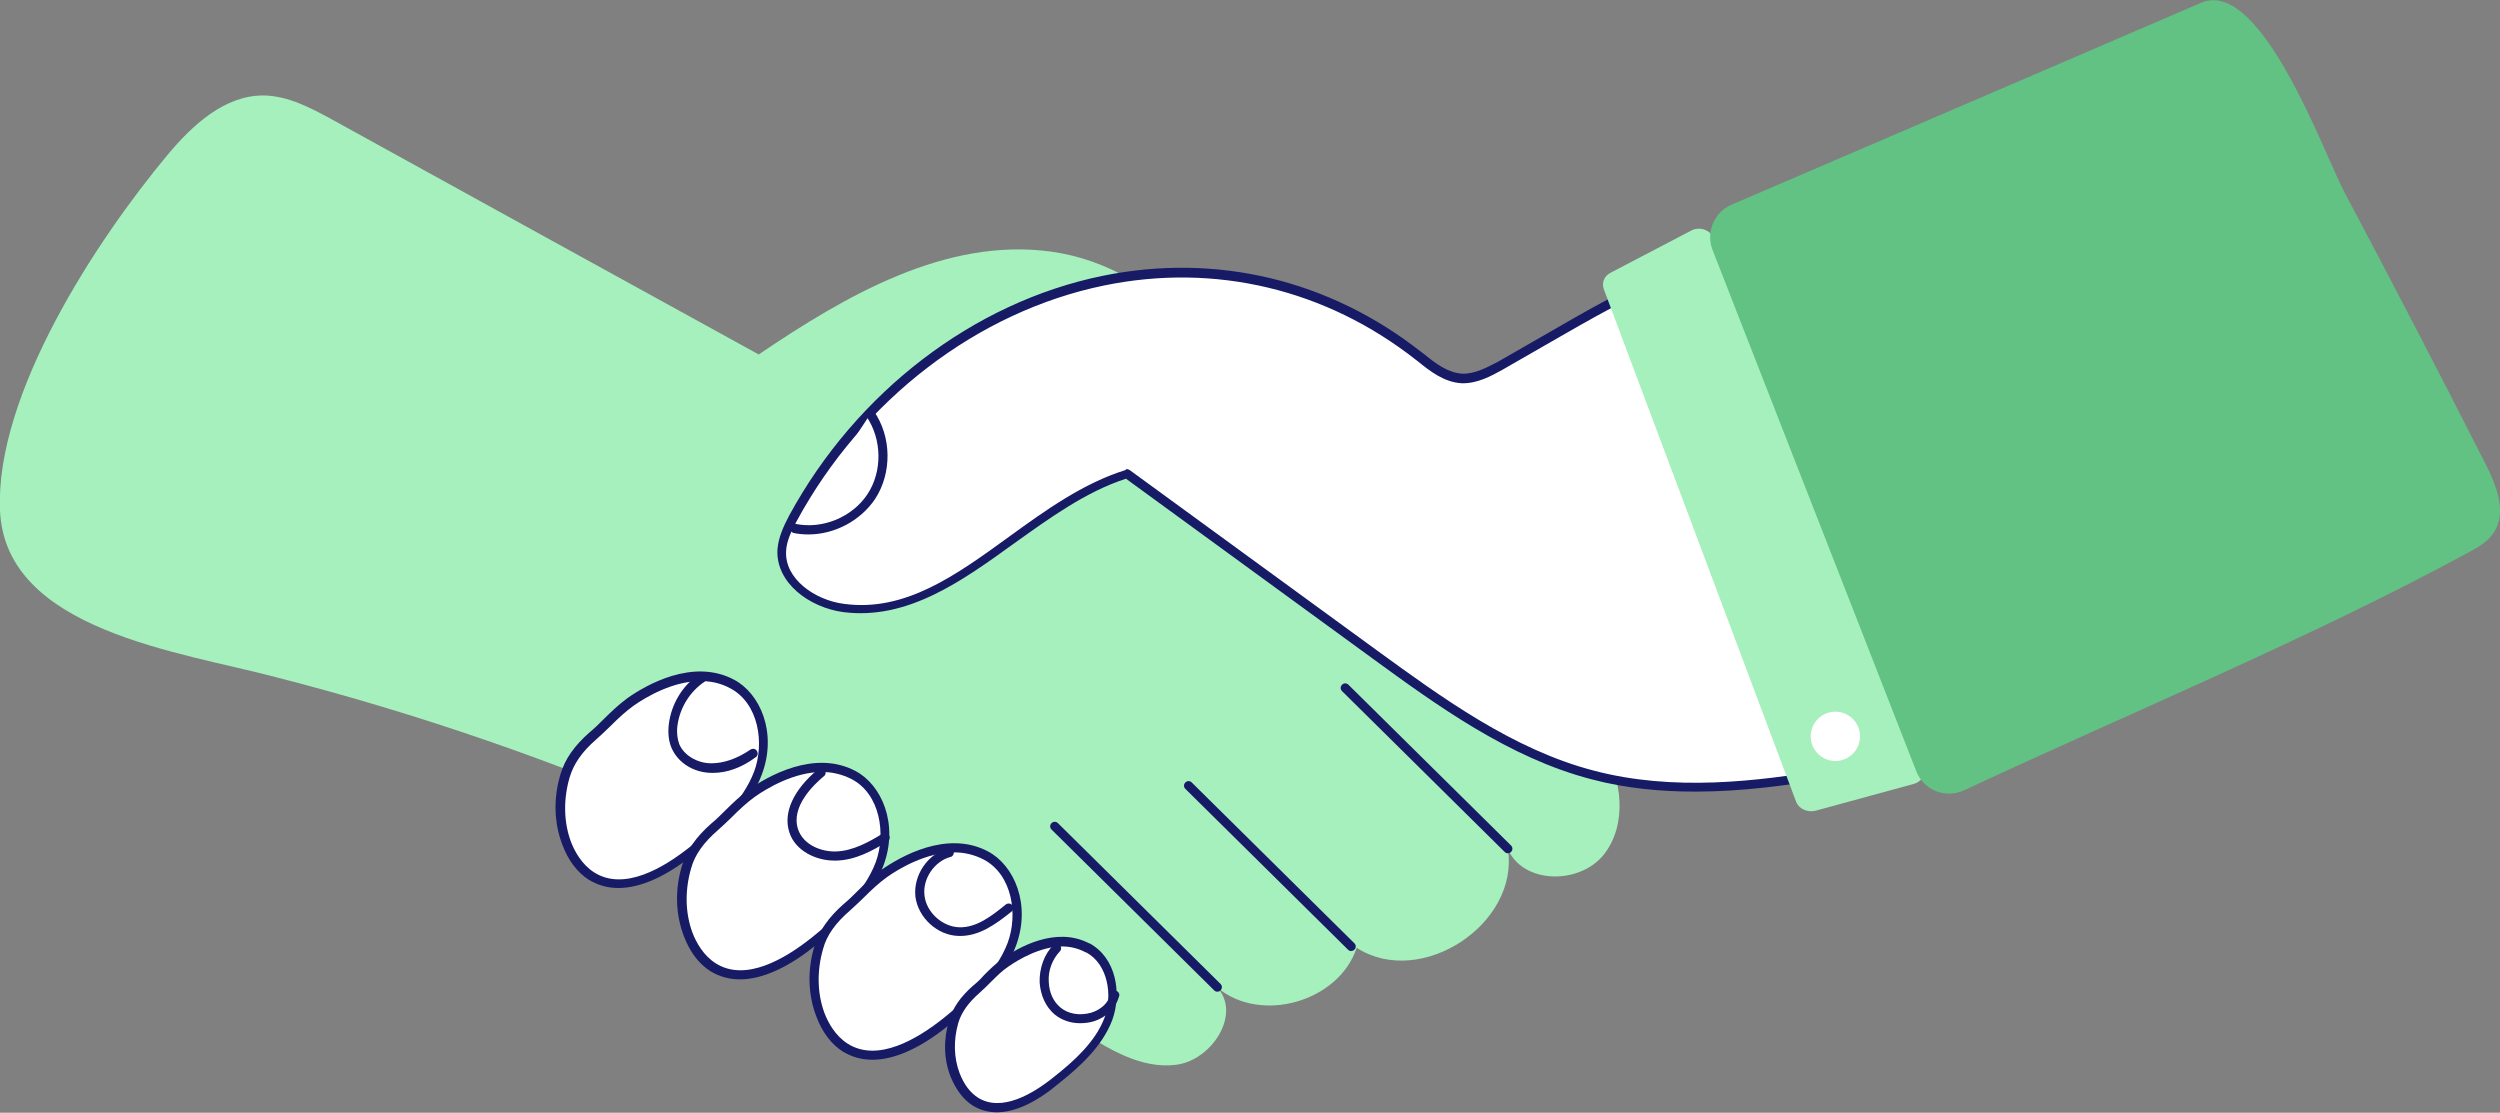 <?xml version="1.0" encoding="utf-8"?>
<!-- Generator: Adobe Illustrator 27.6.1, SVG Export Plug-In . SVG Version: 6.00 Build 0)  -->
<svg version="1.1" id="Capa_2_00000020360340056633150940000016760684526357568950_"
	 xmlns="http://www.w3.org/2000/svg" xmlns:xlink="http://www.w3.org/1999/xlink" x="0px" y="0px" viewBox="0 0 547.3 243.6"
	 style="enable-background:new 0 0 547.3 243.6;" xml:space="preserve">
<rect x="0" y="0" width="547.3" height="243.6" fill="#808080" stroke="none"/>
<style type="text/css">
	.st0{fill:#A5F0BD;}
	.st1{fill:#FFFFFF;}
	.st2{fill:#171B65;}
	.st3{fill:#62C283;}
</style>
<path class="st0" d="M36.6,34c5.5-6.6,12.6-13.2,21.2-13.1c5.2,0.1,10,2.6,14.6,5.1c31.2,17.2,62.4,34.4,93.7,51.6
	c19.2-13,41.1-25.7,64.1-22.5c24.5,3.4,44.4,27.1,43.4,51.8c19.5,13.2,39,26.4,58.5,39.7c7,4.7,14.1,9.7,18.6,16.8
	s5.6,17.1,0.4,23.7c-5.3,6.6-17.6,6.5-21-1.2c2.6,16.4-19.1,30.6-33.1,21.6c-3.9,11.8-21,16.7-30.5,8.7c5.3,5.8-1.2,15.9-9,16.9
	s-15.1-3.6-21.7-7.9c-53.7-34.9-113.2-61-175.2-76.9C39.6,142.7,1.2,138.1,0,111.8C-1.1,86.3,21.2,52.5,36.6,34z"/>
<g>
	<path class="st1" d="M173.6,113.5c-1.2,2.2-2.3,4.4-2.4,6.9c-0.4,6.8,6.8,11.8,13.6,12.7c23.1,3.1,39.7-22.4,62-29.3
		c18.1,13.2,36.2,26.4,54.3,39.6c14.8,10.8,30,21.7,47.6,26.4c16.9,4.4,34.8,2.7,52-0.3c14.6-2.5,31.8-3.8,42.5-15.1
		c8.7-9.1,13.1-22.3,12.4-34.8c-1-18.9-11.7-36.1-24.9-49.6c-7.7-7.9-16.9-15.1-27.8-16.8c-25.5-3.9-53.3,15.4-74.3,27
		c-2.6,1.5-5.5,3-8.5,2.8c-3.6-0.2-6.6-2.7-9.4-4.9C264.1,41.2,200.9,63.1,173.6,113.5L173.6,113.5z"/>
	<path class="st2" d="M371.1,173.3c-7.5,0-15.2-0.7-22.7-2.7c-18.1-4.7-34-16.3-48-26.5l-53.9-39.3c-8.7,2.8-16.7,8.6-24.4,14.1
		c-11.5,8.3-23.4,16.9-37.5,15.1c-7.4-1-14.8-6.4-14.4-13.7c0.2-2.7,1.4-5.2,2.5-7.3c0-0.1,0.1-0.1,0.1-0.2
		c14.7-27,40.3-46.6,68.5-52.4c24.9-5.1,49.7,0.8,69.9,16.7l0.4,0.3c2.6,2.1,5.3,4.2,8.5,4.4c2.8,0.1,5.5-1.4,8-2.7
		c3-1.7,6.1-3.5,9.4-5.4c19.4-11.2,43.4-25.2,65.6-21.8c9.4,1.4,18.4,6.9,28.4,17.1c10.9,11.1,24,28.9,25.2,50.3
		c0.7,13.1-4,26.4-12.7,35.6c-9.6,10.1-24.3,12.4-37.3,14.5c-2,0.3-3.9,0.6-5.8,0.9C391.6,171.9,381.5,173.3,371.1,173.3z
		 M246.7,102.7c0.2,0,0.4,0.1,0.6,0.2l54.3,39.6c13.9,10.1,29.6,21.6,47.3,26.2c17.4,4.6,35.8,2.4,51.5-0.3c1.9-0.3,3.8-0.6,5.8-0.9
		c13.3-2.1,27.1-4.3,36.2-13.9c8.3-8.7,12.9-21.5,12.2-34.1c-1.1-20.8-14-38.1-24.6-49c-9.6-9.9-18.3-15.1-27.3-16.5
		c-21.5-3.3-45.2,10.5-64.3,21.5c-3.3,1.9-6.4,3.7-9.4,5.4c-2.5,1.4-5.6,3.1-9,3c-3.8-0.2-6.9-2.6-9.6-4.8l-0.4-0.3
		c-19.7-15.5-44-21.3-68.3-16.3c-27.7,5.7-52.9,25-67.3,51.6c0,0.1-0.1,0.1-0.1,0.2c-1,1.9-2.1,4.1-2.2,6.3
		c-0.4,6.1,6.3,10.8,12.7,11.6c13.3,1.8,24.4-6.2,36.1-14.7c8-5.8,16.2-11.7,25.5-14.6C246.5,102.7,246.6,102.7,246.7,102.7z"/>
</g>
<g>
	<path class="st1" d="M160.3,149.8c-7.3-3.9-16-0.4-22.3,3.9c-3.1,2.2-5.4,5-8.2,7.4s-5.1,5.2-6.1,8.7c-1.4,4.8-1.4,10,0.4,14.7
		c1.1,2.9,2.9,5.6,5.5,7.2c7,4.4,15.9-0.7,22.4-5.9c5.7-4.6,11.5-9.8,14.1-16.7C168.5,162.3,166.8,153.2,160.3,149.8L160.3,149.8z"
		/>
	<path class="st2" d="M135.4,194.4c-2.4,0-4.5-0.6-6.5-1.8c-2.5-1.6-4.5-4.2-5.8-7.7c-1.8-4.7-2-10.1-0.4-15.4
		c1-3.4,3.1-6.3,6.4-9.2c1.1-0.9,2.1-1.9,3.1-2.9c1.6-1.6,3.3-3.2,5.2-4.6c4-2.8,14.3-8.8,23.3-4c5.7,3,9.5,11.6,6.1,20.7
		c-2.7,7.3-8.9,12.6-14.4,17.1C146.1,191.8,140.3,194.4,135.4,194.4z M153.4,149.1c-6.1,0-12,3.5-14.7,5.4c-1.8,1.3-3.4,2.8-5,4.4
		c-1,1-2.1,2-3.2,3c-3.1,2.7-4.9,5.3-5.8,8.3c-1.4,4.8-1.3,9.8,0.3,14.1c0.8,2.1,2.4,5,5.1,6.7c6.5,4.1,15.1-0.9,21.2-5.8
		c5.3-4.3,11.2-9.5,13.8-16.3c2.3-6.2,1-14.9-5.2-18.2l0,0C157.7,149.5,155.5,149.1,153.4,149.1z"/>
</g>
<g>
	<path class="st1" d="M186.9,169.7c-7.3-3.9-16-0.4-22.3,3.9c-3.1,2.2-5.4,5-8.2,7.4c-2.8,2.4-5.1,5.2-6.1,8.7
		c-1.4,4.8-1.4,10,0.4,14.7c1.1,2.9,2.9,5.6,5.4,7.2c7,4.4,15.9-0.7,22.4-5.9c5.7-4.6,11.5-9.8,14.1-16.7S193.4,173.2,186.9,169.7
		L186.9,169.7z"/>
	<path class="st2" d="M162,214.4c-2.4,0-4.5-0.6-6.5-1.8c-2.5-1.6-4.5-4.2-5.8-7.7c-1.8-4.7-2-10.1-0.4-15.4c1-3.3,3.1-6.3,6.4-9.2
		c1.1-0.9,2.1-1.9,3.1-2.9c1.6-1.6,3.3-3.2,5.2-4.6c4-2.8,14.3-8.8,23.3-4c5.7,3,9.5,11.6,6.1,20.7c-2.7,7.3-8.9,12.6-14.4,17.1
		C172.7,211.8,166.9,214.4,162,214.4z M180,169c-6.1,0-12,3.5-14.7,5.4c-1.8,1.3-3.4,2.8-5,4.4c-1,1-2.1,2-3.2,3
		c-3,2.6-5,5.3-5.8,8.3c-1.4,4.8-1.3,9.8,0.3,14.1c0.8,2.1,2.4,5,5.1,6.7c6.5,4.1,15.1-0.9,21.2-5.8c5.3-4.3,11.2-9.5,13.8-16.3
		c2.3-6.2,1-14.9-5.2-18.2l0,0C184.4,169.5,182.1,169,180,169z"/>
</g>
<g>
	<path class="st1" d="M215.9,187.3c-7.3-3.9-16-0.4-22.3,3.9c-3.1,2.2-5.4,5-8.2,7.4c-2.8,2.4-5.1,5.2-6.1,8.7
		c-1.4,4.8-1.4,10,0.4,14.7c1.1,2.9,2.9,5.6,5.4,7.2c7,4.4,15.9-0.7,22.4-5.9c5.7-4.6,11.5-9.8,14.1-16.7
		C224.1,199.9,222.4,190.8,215.9,187.3z"/>
	<path class="st2" d="M191,232c-2.4,0-4.5-0.6-6.5-1.8c-2.5-1.6-4.5-4.2-5.8-7.7c-1.8-4.7-2-10.1-0.4-15.4c1-3.3,3.1-6.3,6.4-9.2
		c1.1-0.9,2.1-1.9,3.1-2.9c1.6-1.6,3.3-3.2,5.2-4.6c4-2.8,14.3-8.8,23.3-4c5.7,3,9.5,11.6,6.1,20.7c-2.7,7.3-8.9,12.6-14.4,17.1
		C201.7,229.4,195.9,232,191,232z M208.9,186.6c-6.1,0-12,3.5-14.7,5.4c-1.8,1.3-3.4,2.8-5,4.4c-1,1-2.1,2-3.2,3
		c-3,2.6-5,5.3-5.8,8.3c-1.4,4.8-1.3,9.8,0.3,14.1c0.8,2.1,2.4,5,5.1,6.7c6.5,4.1,15.1-0.9,21.2-5.8c5.3-4.3,11.2-9.5,13.8-16.3
		c2.3-6.2,1-14.9-5.2-18.2l0,0C213.3,187.1,211.1,186.6,208.9,186.6z"/>
</g>
<g>
	<path class="st1" d="M238.1,207.6c-5.9-3.1-12.8-0.4-17.8,3.1c-2.5,1.8-4.3,4-6.6,5.9s-4.1,4.1-4.9,7c-1.1,3.8-1.2,8,0.3,11.8
		c0.9,2.3,2.3,4.5,4.4,5.8c5.6,3.5,12.8-0.5,17.9-4.7c4.6-3.7,9.2-7.8,11.3-13.4C244.7,217.6,243.3,210.4,238.1,207.6L238.1,207.6z"
		/>
	<path class="st2" d="M218.2,243.5c-1.9,0-3.7-0.5-5.3-1.5c-2-1.3-3.6-3.4-4.8-6.3c-1.5-3.8-1.6-8.2-0.3-12.4
		c0.8-2.7,2.5-5.1,5.2-7.5c0.9-0.7,1.7-1.5,2.4-2.3c1.3-1.3,2.6-2.6,4.2-3.7c3.2-2.3,11.5-7.1,18.8-3.3c0,0,0.1,0,0.1,0
		c5.9,3.2,7.1,11,5,16.8c-2.2,5.8-7.1,10.2-11.6,13.8C226.8,241.4,222.2,243.5,218.2,243.5z M232.6,207.2c-4.8,0-9.5,2.8-11.7,4.3
		c-1.5,1-2.7,2.2-4,3.5c-0.8,0.8-1.6,1.6-2.5,2.4c-2.4,2.1-3.9,4.2-4.6,6.5c-1.1,3.8-1,7.7,0.3,11.1c1,2.5,2.3,4.2,4,5.3
		c5.1,3.2,11.9-0.7,16.7-4.6c4.3-3.4,9-7.6,11-12.9c1.8-4.8,0.8-11.7-4-14.3c0,0,0,0-0.1,0C236,207.6,234.3,207.2,232.6,207.2z"/>
</g>
<path class="st0" d="M351.1,63.3l42.1,112.2c0.6,1.6,2.5,2.4,4.2,2l21.6-5.9c1.8-0.5,2.8-2.3,2.2-3.9L375.1,52.1
	c-0.7-1.8-3.1-2.6-4.9-1.6l-17.6,9.2C351.2,60.4,350.6,61.9,351.1,63.3L351.1,63.3z"/>
<circle class="st1" cx="401.8" cy="161.2" r="5.4"/>
<path class="st3" d="M374.9,54.7l44.6,114.1c1.6,4.2,6.4,6.1,10.5,4.2c36.6-17.1,75-32.9,110.3-52c2-1.1,4.2-2.3,5.5-4.2
	c3.2-4.5,0.7-10.6-1.8-15.5c-10.1-19.9-20.4-39.7-30.8-59.3c-4.4-8.3-18.2-47-31.3-41.4c-0.4,0.2-102.8,44.2-102.8,44.2
	C375.3,46.4,373.4,50.8,374.9,54.7L374.9,54.7z"/>
<g>
	<path class="st1" d="M174,115.7c6.3,1.3,13.2-1.6,16.7-6.9c3.5-5.3,3.4-12.8-0.2-18.1"/>
	<path class="st2" d="M177,117c-1.1,0-2.2-0.1-3.2-0.3c-0.5-0.1-0.9-0.6-0.8-1.2c0.1-0.5,0.6-0.9,1.2-0.8c5.9,1.2,12.4-1.5,15.7-6.5
		c3.3-5,3.2-12-0.2-17c-0.3-0.5-0.2-1.1,0.2-1.4c0.5-0.3,1.1-0.2,1.4,0.2c3.9,5.6,4,13.5,0.3,19.2C188.4,114,182.7,117,177,117z"/>
</g>
<path class="st2" d="M156.1,169.2c-0.1,0-0.1,0-0.2,0c-4,0-7.5-2.2-8.9-5.5c-0.6-1.4-0.8-3.1-0.6-5c0.5-4.5,3-8.7,6.8-11.2
	c0.5-0.3,1.1-0.2,1.4,0.3s0.2,1.1-0.3,1.4c-3.3,2.2-5.5,5.8-6,9.7c-0.2,1.5,0,2.9,0.4,4c1,2.4,3.9,4.2,7,4.2c2.6,0,5.5-0.9,8.6-3
	c0.5-0.3,1.1-0.2,1.4,0.3c0.3,0.5,0.2,1.1-0.3,1.4C162.3,168.1,159.1,169.2,156.1,169.2z"/>
<path class="st2" d="M182.6,188.4c-3.9,0-8.5-2.1-9.8-6.2c-1.4-4.3,0.9-9.3,6.3-13.8c0.4-0.4,1.1-0.3,1.4,0.1
	c0.4,0.4,0.3,1.1-0.1,1.4c-2.3,1.9-7.3,6.7-5.7,11.6c1.1,3.4,5,5,8.3,4.9c3.7-0.1,7.3-2.1,10.2-3.9c0.5-0.3,1.1-0.2,1.4,0.3
	c0.3,0.5,0.2,1.1-0.3,1.4c-3.2,2-7,4.1-11.2,4.2C182.8,188.4,182.7,188.4,182.6,188.4z"/>
<path class="st2" d="M210.2,204.9c-0.1,0-0.2,0-0.3,0c-4.7-0.1-8.9-4-9.5-8.6c-0.5-4.7,2.7-9.4,7.2-10.6c0.5-0.1,1.1,0.2,1.2,0.7
	c0.1,0.5-0.2,1.1-0.7,1.2c-3.5,0.9-6.2,4.8-5.7,8.5c0.4,3.6,3.9,6.8,7.6,6.9c3.7,0.1,6.9-2.3,10.2-5c0.4-0.3,1.1-0.3,1.4,0.2
	c0.3,0.4,0.3,1.1-0.2,1.4C217.9,202.4,214.4,204.9,210.2,204.9z"/>
<path class="st2" d="M236.4,224c-2.1,0-4-0.7-5.5-1.9c-2-1.7-3.1-4.2-3.3-7c-0.1-3.1,1-6.2,3-8.2c0.4-0.4,1-0.4,1.4,0
	c0.4,0.4,0.4,1,0,1.4c-1.6,1.7-2.6,4.2-2.4,6.7c0.1,2.3,1,4.3,2.6,5.6c1.7,1.4,4.2,1.8,6.7,1.1c2.2-0.7,3.8-2.2,4.2-4.1
	c0.1-0.5,0.7-0.8,1.2-0.7c0.5,0.1,0.9,0.7,0.7,1.2c-0.7,2.5-2.7,4.6-5.6,5.5C238.4,223.9,237.4,224,236.4,224z"/>
<path class="st2" d="M266.5,217.1c-0.3,0-0.5-0.1-0.7-0.3l-35.6-35.2c-0.4-0.4-0.4-1,0-1.4c0.4-0.4,1-0.4,1.4,0l35.6,35.2
	c0.4,0.4,0.4,1,0,1.4C267,217,266.8,217.1,266.5,217.1z"/>
<path class="st2" d="M295.8,208.2c-0.3,0-0.5-0.1-0.7-0.3l-35.6-35.2c-0.4-0.4-0.4-1,0-1.4c0.4-0.4,1-0.4,1.4,0l35.6,35.2
	c0.4,0.4,0.4,1,0,1.4C296.3,208.1,296,208.2,295.8,208.2z"/>
<path class="st2" d="M330.1,186.8c-0.3,0-0.5-0.1-0.7-0.3l-35.6-35.2c-0.4-0.4-0.4-1,0-1.4c0.4-0.4,1-0.4,1.4,0l35.6,35.2
	c0.4,0.4,0.4,1,0,1.4C330.6,186.7,330.4,186.8,330.1,186.8z"/>
</svg>
